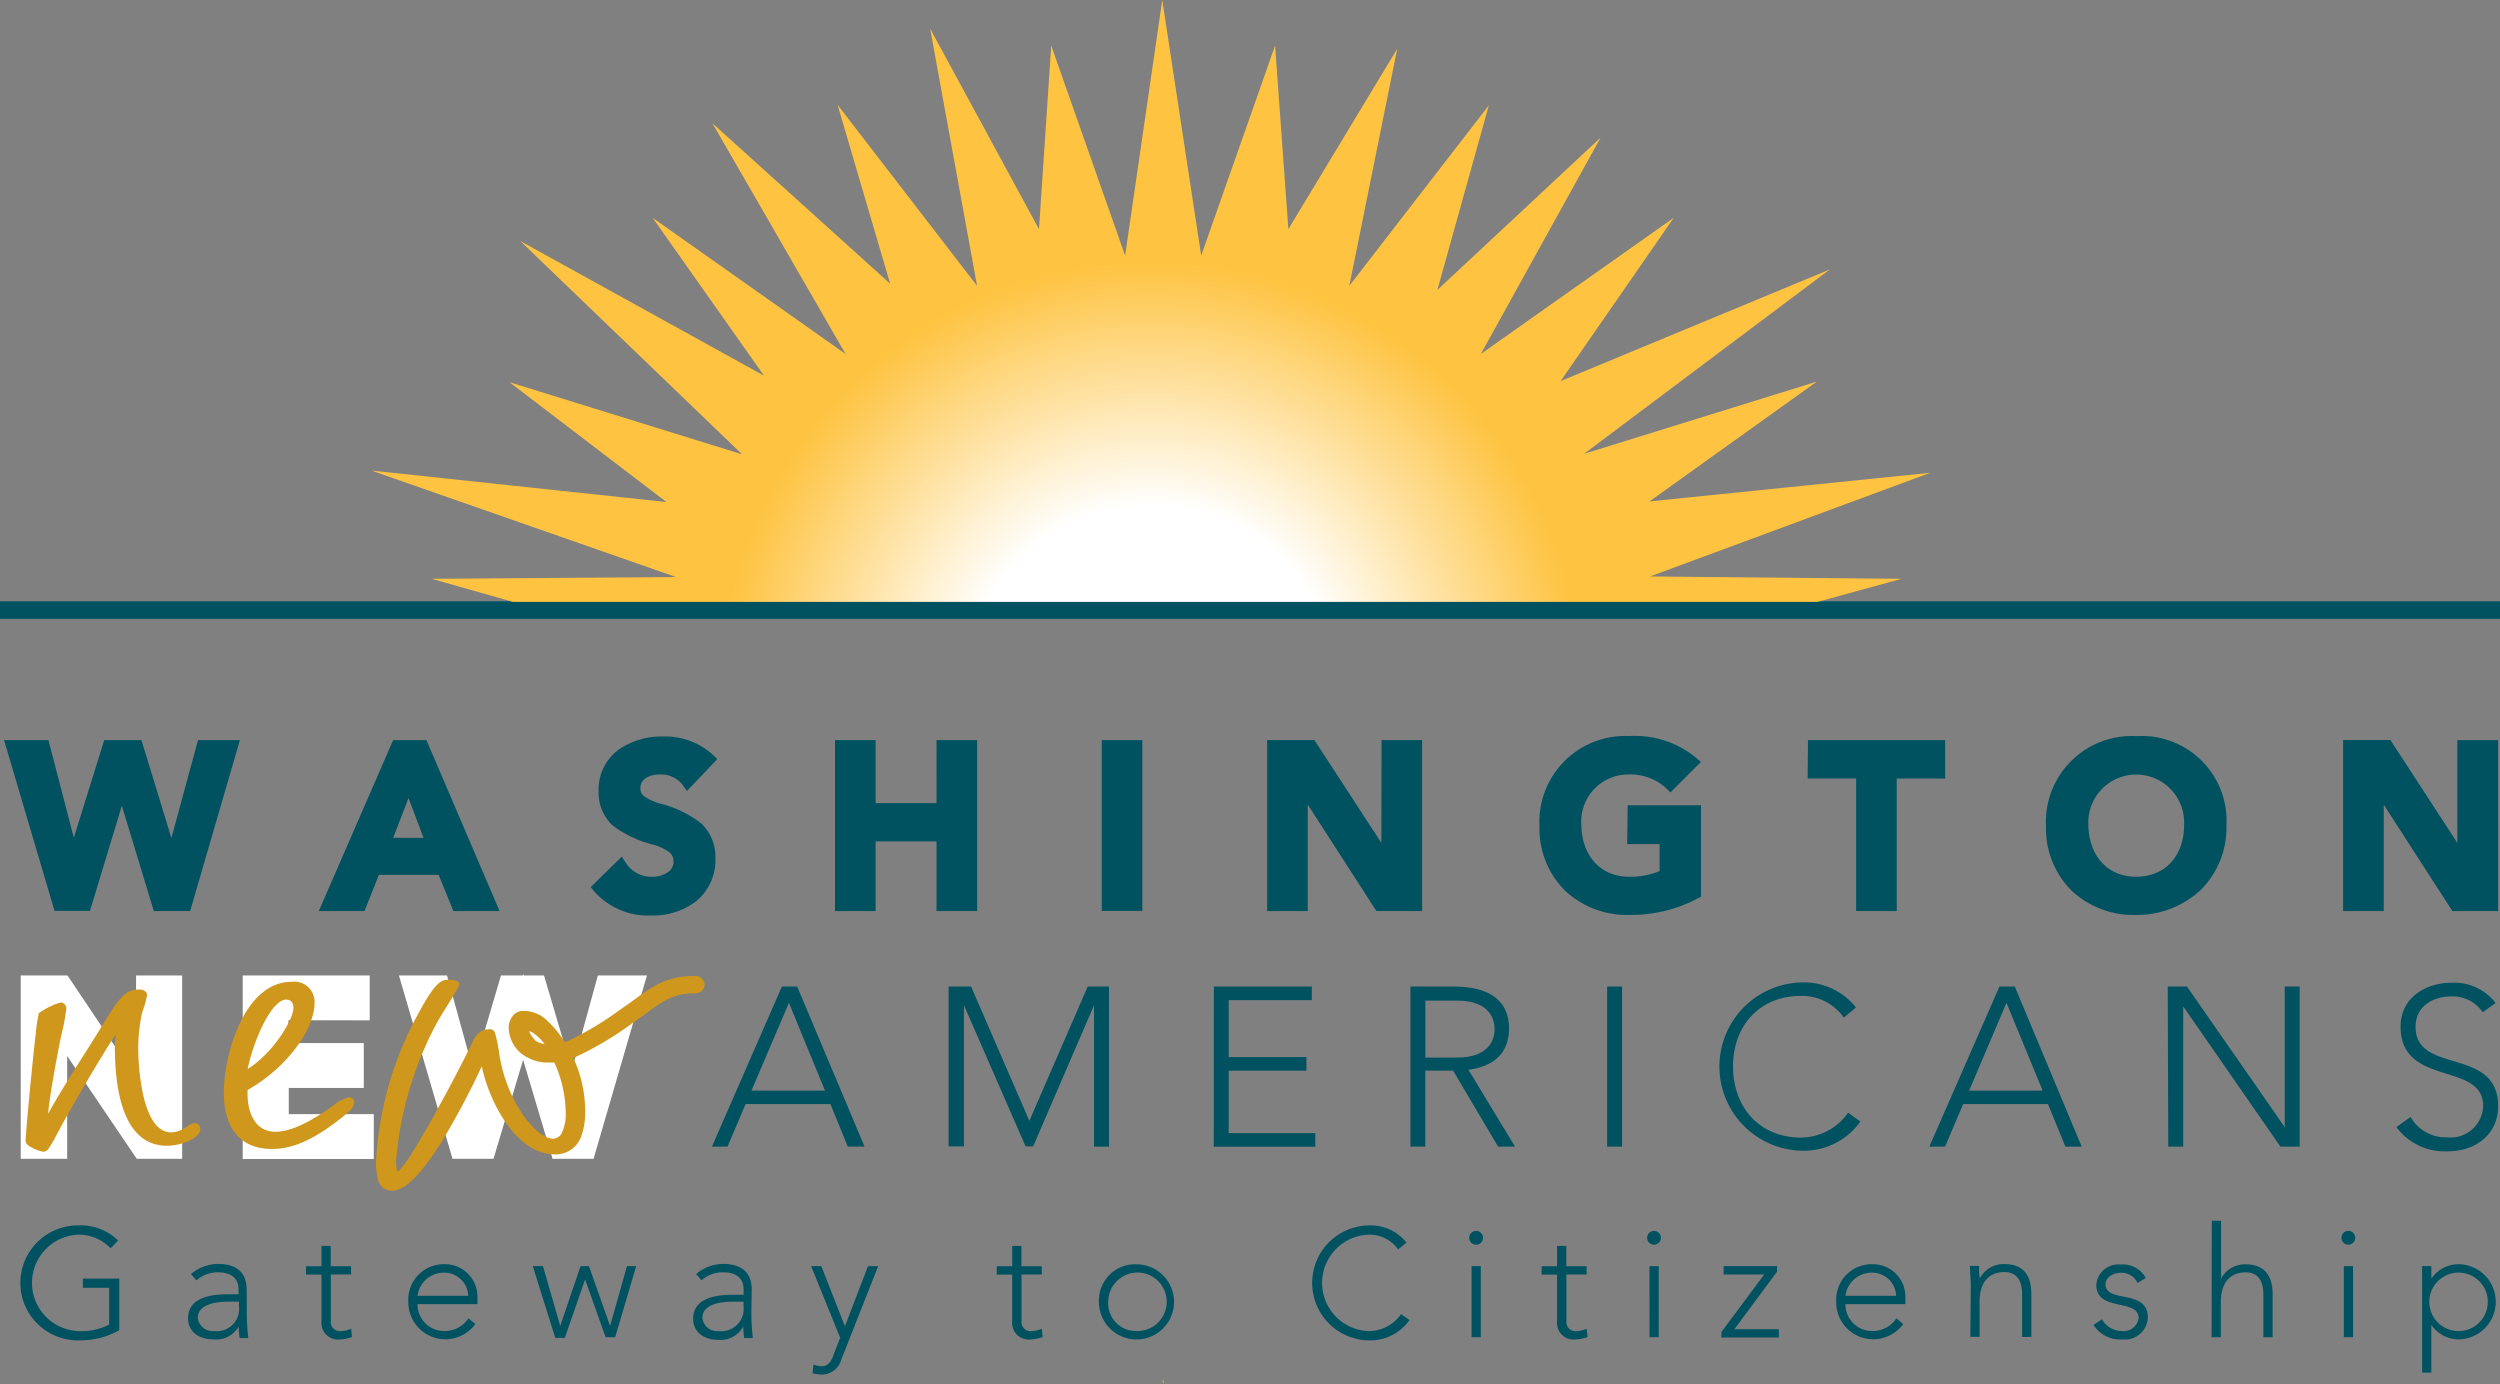 <?xml version="1.0" encoding="UTF-8"?>
<svg xmlns="http://www.w3.org/2000/svg" xmlns:xlink="http://www.w3.org/1999/xlink" width="199.643" height="110.525" viewBox="0 0 199.643 110.525">
  <rect x="0" y="0" width="199.643" height="110.525" fill="#808080" stroke="none"/>
  <defs>
    <radialGradient id="radial-gradient" cx="0.5" cy="0.5" r="0.533" gradientTransform="translate(0.056) scale(0.888 1)" gradientUnits="objectBoundingBox">
      <stop offset="0.25" stop-color="#fff"></stop>
      <stop offset="0.58" stop-color="#fec340"></stop>
    </radialGradient>
  </defs>
  <g id="wna-logo" transform="translate(-2)">
    <path id="Path_511" data-name="Path 511" d="M11.923,129.047a6.43,6.43,0,0,1-3.244.811,4.59,4.59,0,1,1,0-9.179,4.209,4.209,0,0,1,3.146,1.208l-.592.616a3.544,3.544,0,0,0-2.554-1.087,3.852,3.852,0,0,0,0,7.7,4.768,4.768,0,0,0,2.433-.519v-2.935h-2.1v-.738h2.911Z" transform="translate(-0.395 -22.82)" fill="#005261"></path>
    <path id="Path_512" data-name="Path 512" d="M25.215,127.957a17.491,17.491,0,0,0,.114,2.433h-.689a5.513,5.513,0,0,1-.073-.924h0a2.076,2.076,0,0,1-2.035,1.03c-.973,0-2.011-.478-2.011-1.687,0-1.743,2.035-1.914,3.162-1.914h.868v-.373c0-.989-.689-1.379-1.622-1.379a2.571,2.571,0,0,0-1.743.641l-.43-.5a3.325,3.325,0,0,1,2.173-.811c1.379,0,2.271.616,2.271,2.06Zm-1.484-.47c-1.233,0-2.433.308-2.433,1.281a1.176,1.176,0,0,0,1.3,1.062,1.776,1.776,0,0,0,1.987-1.962v-.381Z" transform="translate(-3.502 -23.538)" fill="#005261"></path>
    <path id="Path_513" data-name="Path 513" d="M35.74,124.979H34.119v3.714a.73.73,0,0,0,.811.811,2.2,2.2,0,0,0,.811-.195l.065.665a3.243,3.243,0,0,1-.965.195,1.33,1.33,0,0,1-1.468-1.468v-3.714H32.14v-.665h1.233V122.7h.738v1.622h1.622Z" transform="translate(-5.7 -23.203)" fill="#005261"></path>
    <path id="Path_514" data-name="Path 514" d="M47.561,129.276a2.96,2.96,0,0,1-5.352-1.792,2.83,2.83,0,0,1,2.846-2.984,2.595,2.595,0,0,1,2.676,2.668v.519H42.947a2.125,2.125,0,0,0,2.157,2.149,2.287,2.287,0,0,0,1.914-1.014Zm-.568-2.254a1.914,1.914,0,0,0-1.97-1.849,2.116,2.116,0,0,0-2.076,1.849Z" transform="translate(-7.603 -23.543)" fill="#005261"></path>
    <path id="Path_515" data-name="Path 515" d="M54.47,124.69h.811l1.379,4.776h0l1.622-4.776h.673l1.687,4.776h0l1.346-4.776h.738l-1.679,5.676h-.762l-1.638-4.614h0l-1.622,4.663h-.762Z" transform="translate(-9.922 -23.579)" fill="#005261"></path>
    <path id="Path_516" data-name="Path 516" d="M74.915,127.957a17.493,17.493,0,0,0,.114,2.433h-.689a5.514,5.514,0,0,1-.073-.924h0a2.076,2.076,0,0,1-1.995,1.07c-.973,0-2.011-.478-2.011-1.687,0-1.743,2.035-1.914,3.162-1.914h.868v-.414c0-.989-.689-1.379-1.622-1.379a2.57,2.57,0,0,0-1.743.641l-.43-.5a3.325,3.325,0,0,1,2.173-.811c1.379,0,2.271.616,2.271,2.06Zm-1.484-.47c-1.233,0-2.433.308-2.433,1.281a1.176,1.176,0,0,0,1.3,1.062,1.776,1.776,0,0,0,1.987-1.962v-.381Z" transform="translate(-12.908 -23.538)" fill="#005261"></path>
    <path id="Path_517" data-name="Path 517" d="M84.288,132.15a1.622,1.622,0,0,1-1.565,1.2,2.894,2.894,0,0,1-.73-.114l.073-.689a2.433,2.433,0,0,0,.665.138c.543,0,.811-.5.949-.949l.519-1.322L81.88,124.69h.811l1.889,4.8,1.841-4.8h.811Z" transform="translate(-15.105 -23.579)" fill="#005261"></path>
    <path id="Path_518" data-name="Path 518" d="M103.76,124.979h-1.622v3.714a.73.73,0,0,0,.811.811,2.2,2.2,0,0,0,.811-.195l.065.665a3.243,3.243,0,0,1-.965.195,1.33,1.33,0,0,1-1.468-1.468v-3.714H100.16v-.665h1.233V122.7h.738v1.622h1.622Z" transform="translate(-18.562 -23.203)" fill="#005261"></path>
    <path id="Path_519" data-name="Path 519" d="M113.22,124.509a3,3,0,1,1-3,3,2.887,2.887,0,0,1,3-3Zm0,5.328a2.335,2.335,0,1,0-2.254-2.335,2.206,2.206,0,0,0,2.254,2.335Z" transform="translate(-20.464 -23.545)" fill="#005261"></path>
    <path id="Path_520" data-name="Path 520" d="M138.973,128.237a3.8,3.8,0,0,1-3.244,1.622,4.59,4.59,0,0,1,0-9.179,3.641,3.641,0,0,1,3.008,1.37l-.665.551a2.789,2.789,0,0,0-2.344-1.184,3.852,3.852,0,0,0,0,7.7,3.146,3.146,0,0,0,2.579-1.354Z" transform="translate(-24.421 -22.82)" fill="#005261"></path>
    <path id="Path_521" data-name="Path 521" d="M147.25,121.22a.551.551,0,1,1-.4.161.551.551,0,0,1,.4-.161Zm-.373,2.814h.738v5.676h-.738Z" transform="translate(-27.361 -22.923)" fill="#005261"></path>
    <path id="Path_522" data-name="Path 522" d="M157.42,124.979H155.8v3.714a.73.73,0,0,0,.811.811,2.2,2.2,0,0,0,.811-.195l.065.665a3.243,3.243,0,0,1-.965.195,1.33,1.33,0,0,1-1.468-1.468v-3.714H153.82v-.665h1.233V122.7h.738v1.622h1.622Z" transform="translate(-28.71 -23.203)" fill="#005261"></path>
    <path id="Path_523" data-name="Path 523" d="M164.77,121.22a.551.551,0,1,1-.4.161.551.551,0,0,1,.4-.161Zm-.373,2.814h.738v5.676H164.4Z" transform="translate(-30.674 -22.923)" fill="#005261"></path>
    <path id="Path_524" data-name="Path 524" d="M171.528,129.945l3.414-4.59H171.7v-.665h4.265v.446l-3.406,4.59h3.552v.665h-4.59Z" transform="translate(-32.057 -23.579)" fill="#005261"></path>
    <path id="Path_525" data-name="Path 525" d="M188.181,129.276a2.96,2.96,0,0,1-5.352-1.792,2.83,2.83,0,0,1,2.846-2.984,2.595,2.595,0,0,1,2.676,2.668v.519h-4.784a2.125,2.125,0,0,0,2.157,2.149,2.287,2.287,0,0,0,1.914-1.014Zm-.568-2.254a1.914,1.914,0,0,0-1.97-1.849,2.116,2.116,0,0,0-2.076,1.849Z" transform="translate(-34.194 -23.543)" fill="#005261"></path>
    <path id="Path_526" data-name="Path 526" d="M196.065,126.256c0-.422-.065-1.306-.065-1.622h.738a4.918,4.918,0,0,0,.049,1h0a2.133,2.133,0,0,1,1.946-1.151c1.776,0,2.173,1.208,2.173,2.433v3.39h-.738v-3.357c0-.924-.259-1.825-1.427-1.825s-1.97.762-1.97,2.335V130.3h-.738Z" transform="translate(-36.686 -23.539)" fill="#005261"></path>
    <path id="Path_527" data-name="Path 527" d="M208.843,128.9a1.849,1.849,0,0,0,1.622.941,1.2,1.2,0,0,0,1.306-1.046c0-1.565-3.381-.47-3.381-2.644a1.76,1.76,0,0,1,1.946-1.622,2.084,2.084,0,0,1,2.011,1.07l-.665.4a1.4,1.4,0,0,0-1.346-.811c-.527,0-1.208.324-1.208.916,0,1.541,3.381.349,3.381,2.652a1.833,1.833,0,0,1-2.043,1.752,2.506,2.506,0,0,1-2.295-1.16Z" transform="translate(-38.987 -23.546)" fill="#005261"></path>
    <path id="Path_528" data-name="Path 528" d="M219.816,120.22h.738v4.63h0A2.133,2.133,0,0,1,222.5,123.7c1.776,0,2.173,1.208,2.173,2.433v3.39h-.738v-3.357c0-.924-.259-1.825-1.427-1.825s-1.97.762-1.97,2.335v2.846H219.8Z" transform="translate(-41.187 -22.734)" fill="#005261"></path>
    <path id="Path_529" data-name="Path 529" d="M233.149,121.22a.551.551,0,1,1-.4.161.551.551,0,0,1,.4-.161Zm-.373,2.814h.738v5.676h-.738Z" transform="translate(-43.605 -22.923)" fill="#005261"></path>
    <path id="Path_530" data-name="Path 530" d="M240.53,124.654h.738v1h0a2.627,2.627,0,0,1,2.287-1.151,3,3,0,0,1,0,5.993,2.627,2.627,0,0,1-2.287-1.151h0v3.811h-.738Zm3.049,5.182a2.335,2.335,0,1,0-2.137-1.124A2.335,2.335,0,0,0,243.579,129.835Z" transform="translate(-45.107 -23.543)" fill="#005261"></path>
    <path id="Path_531" data-name="Path 531" d="M15.764,80.626l-2.392-7.817H10.4L7.971,80.6,5.944,72.809H2.4l.195.657L6.43,86.441H9.26l2.546-8.393,2.554,8.409h2.9l3.973-13.647H17.888Zm61.1-2.789H72V72.809H68.756V86.457H72V80.894h4.865v5.563h3.244V72.809H76.865ZM53.641,75.842a2.076,2.076,0,0,1,1.135-.292,2.157,2.157,0,0,1,1.792.811l.365.511.43-.454,1.995-2.1-.373-.357a5.676,5.676,0,0,0-3.973-1.443,6.025,6.025,0,0,0-3.471,1.006,3.933,3.933,0,0,0-1.662,3.3A3.617,3.617,0,0,0,50.973,79.6a8.92,8.92,0,0,0,3.341,1.573,3.941,3.941,0,0,1,1.184.568.9.9,0,0,1,.365.762,1.014,1.014,0,0,1-.495.876,2.214,2.214,0,0,1-1.2.341,2.433,2.433,0,0,1-2.1-1.087l-.341-.519-2.481,2.433.308.365a5.741,5.741,0,0,0,4.517,1.9h0a5.676,5.676,0,0,0,3.56-1.111,4.209,4.209,0,0,0,1.573-3.43,3.665,3.665,0,0,0-1.095-2.781,8.628,8.628,0,0,0-3.349-1.622,4.314,4.314,0,0,1-1.192-.543.754.754,0,0,1-.349-.665.9.9,0,0,1,.422-.811ZM33.474,72.809l-.138.308-5.8,13.339h3.649L32.33,83.57h4.776l1.176,2.887h3.69L36.133,72.809Zm0,7.8L34.7,77.432l1.2,3.179Zm78.917.405L107.038,72.8h-3.771V86.457h3.244v-8.5l5.482,8.5h3.649V72.809H112.4ZM90.058,86.449H93.3V72.809H90.058ZM198.313,72.809v8.2l-5.352-8.214H189.19V86.457h3.244v-8.5l5.482,8.5h3.649V72.809Zm-25.519-.324h-.162a6.86,6.86,0,0,0-7.168,7.2,7.014,7.014,0,0,0,2.035,5.133,7.241,7.241,0,0,0,5.141,1.954h0a7.493,7.493,0,0,0,5.2-2.019,7.03,7.03,0,0,0,2.035-5.141,6.771,6.771,0,0,0-7.079-7.128Zm-.13,11.231c-2.311,0-3.787-1.695-3.819-4.168a3.827,3.827,0,1,1,7.647,0c.008,2.473-1.468,4.152-3.8,4.168Zm-26.233-7.841H150.3V86.457h3.244V75.875h3.868V72.809H146.456Zm-14.41,5.238h2.587v2.149a5.92,5.92,0,0,1-2.433.454c-2.311,0-3.787-1.695-3.819-4.168a3.763,3.763,0,0,1,3.819-4,4.241,4.241,0,0,1,2.935,1.078l.365.357,2.433-2.433L137.5,74.2a7.7,7.7,0,0,0-5.311-1.719,6.86,6.86,0,0,0-7.176,7.2,7.014,7.014,0,0,0,2.027,5.133,7.241,7.241,0,0,0,5.149,1.954h0a11.442,11.442,0,0,0,5.457-1.314l.268-.146v-7.3h-5.855Z" transform="translate(-0.076 -13.703)" fill="#005261"></path>
    <path id="Path_532" data-name="Path 532" d="M5.25,97.27H7.48l6.982,10.42h0V97.27h1.719v12.682H14.056L7,99.532H7v10.42H5.25Z" transform="translate(-0.615 -18.394)" fill="#fff" stroke="#fff" stroke-width="1.96"></path>
    <path id="Path_533" data-name="Path 533" d="M27.11,97.27h8.182v1.622H28.8v3.779h6.017v1.622H28.829v4.054h6.787v1.622H27.11Z" transform="translate(-4.748 -18.394)" fill="#fff" stroke="#fff" stroke-width="1.96"></path>
    <path id="Path_534" data-name="Path 534" d="M42.9,97.27h1.784l2.8,10.136h0L50.474,97.27h1.97l2.992,10.136h0L58.226,97.27h1.865L56.4,109.952H54.593L51.512,99.6h0l-3.1,10.355H46.606Z" transform="translate(-7.734 -18.394)" fill="#fff" stroke="#fff" stroke-width="1.96"></path>
    <path id="Path_535" data-name="Path 535" d="M77.7,97.15h1.216L84.3,109.938H82.96l-1.387-3.4H74.8l-1.443,3.4H72.11Zm.56,1.306-2.992,7.006h5.871Z" transform="translate(-13.258 -18.371)" fill="#005261"></path>
    <path id="Path_536" data-name="Path 536" d="M95.42,97.15h1.792l4.655,10.728,4.663-10.728h1.695v12.788h-1.192V98.65h0l-4.865,11.271h-.6L96.644,98.65h0v11.271H95.42Z" transform="translate(-17.666 -18.371)" fill="#005261"></path>
    <path id="Path_537" data-name="Path 537" d="M121.538,97.15h7.825v1.087h-6.641v4.549h6.211v1.087h-6.211v4.987h6.917v1.087H121.53Z" transform="translate(-22.603 -18.371)" fill="#005261"></path>
    <path id="Path_538" data-name="Path 538" d="M140.9,97.15h3.325c1.014,0,4.549,0,4.549,3.357,0,2.433-1.857,3.114-3.244,3.292l3.722,6.138H147.9l-3.592-6.066h-2.222v6.066H140.9Zm1.192,5.676h2.53c2.514,0,3-1.395,3-2.279s-.487-2.271-3-2.271h-2.53Z" transform="translate(-26.266 -18.371)" fill="#005261"></path>
    <path id="Path_539" data-name="Path 539" d="M160.27,97.15h1.192v12.788H160.27Z" transform="translate(-29.929 -18.371)" fill="#005261"></path>
    <path id="Path_540" data-name="Path 540" d="M182.589,107.858a5.555,5.555,0,0,1-4.752,2.327,6.722,6.722,0,0,1,0-13.437,5.319,5.319,0,0,1,4.4,2l-.973.811a4.055,4.055,0,0,0-3.43-1.735c-3.341,0-5.417,2.433-5.417,5.636s2.076,5.676,5.417,5.676a4.6,4.6,0,0,0,3.771-1.987Z" transform="translate(-32.024 -18.294)" fill="#005261"></path>
    <path id="Path_541" data-name="Path 541" d="M197.6,97.15h1.224l5.344,12.788h-1.3l-1.395-3.4H194.7l-1.443,3.4H192Zm.56,1.306-2.984,7.006h5.871Z" transform="translate(-35.929 -18.371)" fill="#005261"></path>
    <path id="Path_542" data-name="Path 542" d="M215.48,97.15h1.533l7.809,11.231h0V97.15h1.192v12.788h-1.533l-7.768-11.2h0v11.2h-1.192Z" transform="translate(-40.37 -18.371)" fill="#005261"></path>
    <path id="Path_543" data-name="Path 543" d="M239.125,107.5a3.244,3.244,0,0,0,2.927,1.622,2.593,2.593,0,0,0,2.871-2.506c0-3.576-6.593-1.484-6.593-6.341,0-2.271,1.954-3.5,4.1-3.5a4.16,4.16,0,0,1,3.487,1.622l-1.03.738a2.871,2.871,0,0,0-2.489-1.265c-1.533,0-2.871.811-2.871,2.433,0,3.852,6.593,1.533,6.593,6.341,0,2.311-1.9,3.592-3.973,3.592a4.8,4.8,0,0,1-4.152-1.93Z" transform="translate(-44.626 -18.298)" fill="#005261"></path>
    <path id="Path_544" data-name="Path 544" d="M30.349,105.8a3.438,3.438,0,0,0-1.314.705c-1.054.73-2.96,2.052-4.565,2.052s-2.214-1.508-2.222-2.968v-.365c3.244-1.849,5.352-4.914,5.352-6.974a1.622,1.622,0,0,0-1.825-1.67c-3.738,0-5.417,5.676-5.425,8.92,0,1.565.495,4.428,3.836,4.428h0c1.395,0,3-.47,5.5-2.433.632-.5,1.078-.868,1.087-1.3a.446.446,0,0,0-.422-.4Zm-5-7.793h0c.568,0,.56.576.56.665,0,.973-1.711,3.69-3.649,4.865.422-2.116,1.849-5.538,3.09-5.538Zm-7.3,9.861c-.122,0-.251,0-.73.332a2.149,2.149,0,0,1-1.176.405c-1.233,0-1.906-1.484-2.254-3.09a18.886,18.886,0,0,1-.373-3.576,13.631,13.631,0,0,1,.308-2.887,9.471,9.471,0,0,0,.405-1.411c0-.195-.2-.446-.6-.446-1.208,0-1.622.641-3.187,3.2s-2.343,3.6-4.127,6.722c.122-1.184.4-2.952,1.022-6.122a17.029,17.029,0,0,0,.43-2.214.478.478,0,0,0-.43-.551,5.522,5.522,0,0,0-1.76.86,12.042,12.042,0,0,0-.243,1.622c-.324,2.749-.811,8.052-.811,8.579,0,.276.349.462.665.616a3.106,3.106,0,0,0,.73.243h0a.478.478,0,0,0,.414-.219,9.8,9.8,0,0,0,.632-1.062c1.241-2.368,3.8-6.649,4.76-8.109a6.9,6.9,0,0,0-.073,1c0,3.073.511,7.9,4.152,7.914,1.184,0,2.635-.608,2.668-1.314a.478.478,0,0,0-.446-.5ZM58.025,96.12h-.178c-2.741,0-4.054,1.516-5.676,2.562a25.438,25.438,0,0,1-4.4,2.652l-.195.057a8.7,8.7,0,0,0-1.622-1.906,2.716,2.716,0,0,0-1.484-.576h-.154a1.006,1.006,0,0,0-.941.47,1.435,1.435,0,0,0-.276.9,2.781,2.781,0,0,0,.9,1.938,3.4,3.4,0,0,0,2.335.811h.414a9.925,9.925,0,0,1,.908,4.1,3.414,3.414,0,0,1-.268,1.411.811.811,0,0,1-.722.576c-1.346,0-3.754-2.935-4.322-6.82a11.92,11.92,0,0,0-.332-1.622.414.414,0,0,0-.478-.3c-.9,0-1.233.811-1.443,1.281-2.116,4.257-4.127,7.7-4.979,9.033-.105.138-.3.405-.495.649a2.344,2.344,0,0,1-.268.308l-.1.089h0l-.057-.081a2.927,2.927,0,0,1-.081-.811A28.218,28.218,0,0,1,37.452,99.7c.13-.227.551-.908.949-1.541.195-.316.381-.624.519-.868a1.9,1.9,0,0,0,.235-.478c0-.381-.6-.381-.811-.4-.551,0-1.03.041-2.433,2.652a27.5,27.5,0,0,0-3.4,11.734,5.457,5.457,0,0,0,.154,1.581,1.119,1.119,0,0,0,1.127.884h0c1.208,0,2.652-1.833,4-3.982a62.44,62.44,0,0,0,3.162-5.96c.519,2.619,2.644,7.022,5.806,7.039a2.157,2.157,0,0,0,2.149-1.484,5.6,5.6,0,0,0,.3-1.979,10.1,10.1,0,0,0-.957-4.257l.17-.049a26.208,26.208,0,0,0,4.679-2.8c1.841-1.249,2.765-2.287,4.7-2.287h.138a.754.754,0,0,0,.811-.632v-.057A.73.73,0,0,0,58.025,96.12ZM45.2,101.245l-.049.049.049-.057a2.433,2.433,0,0,1-.47-.714,1.062,1.062,0,0,1,.47.251,4.152,4.152,0,0,1,.762.762,1.33,1.33,0,0,1-.762-.292Z" transform="translate(-0.478 -18.177)" fill="#cf971c"></path>
    <path id="Path_545" data-name="Path 545" d="M2,60.613v-1.4H201.643v1.4Z" transform="translate(0 -11.197)" fill="#005261"></path>
    <path id="Path_546" data-name="Path 546" d="M163.059,37.755l-22.421,2.287L154,30.474l-18.586,5.765,19.632-14.726-21.505,8.92,9.033-13.039L127.169,28.268l9.569-17.28L123.7,23.151l4.111-14.742L116.668,22.827l3.827-18.934L111.8,18.3,110.74,3.641l-5.9,16.769L101.731,0,98.763,20.41l-5.9-16.769L91.887,18.3,83.194,2.287l3.746,20.54L75.8,8.368,80,22.656,65.808,9.844,76.439,28.268,61.032,17.394,69.927,30,50.466,19.251,68.176,36.28,49.6,30.522l12.536,9.569L38.57,37.577,62.9,46.083l-19.518.138,6.487,1.841h104.2l6.7-1.841-20.086-.187ZM101.8,110.525l.049-.268h-.089Z" transform="translate(-6.915)" fill="url(#radial-gradient)"></path>
  </g>
</svg>
